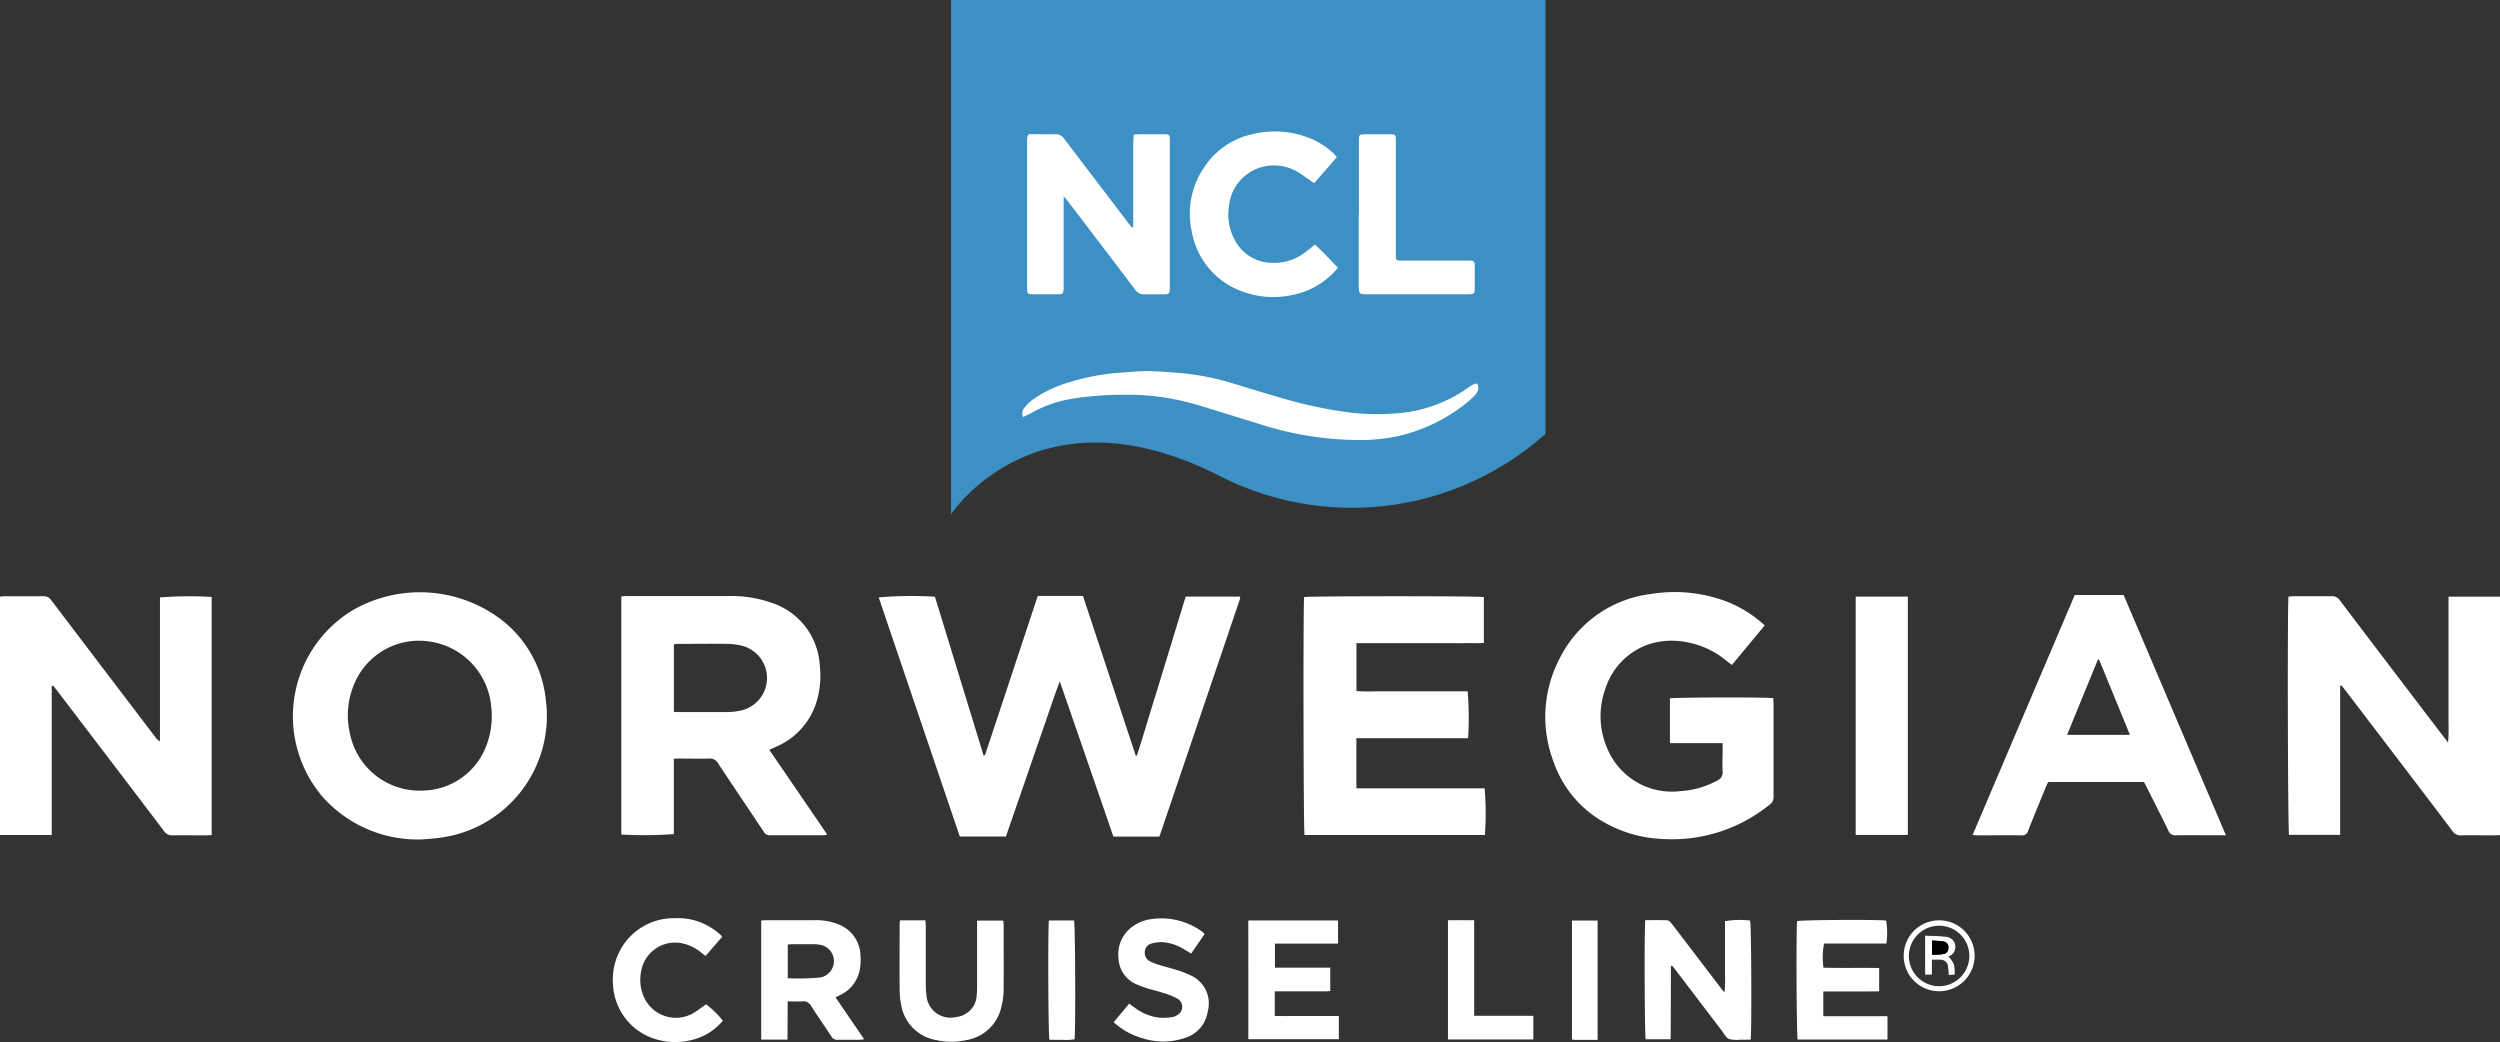 <svg id="Groupe_2797" data-name="Groupe 2797" xmlns="http://www.w3.org/2000/svg" xmlns:xlink="http://www.w3.org/1999/xlink" width="103.929" height="43.318" viewBox="0 0 103.929 43.318">
  <rect x="0" y="0" width="103.929" height="43.318" fill="#333333" stroke="none"/>
  <defs>
    <clipPath id="clip-path">
      <rect id="Rectangle_4093" data-name="Rectangle 4093" width="103.929" height="43.318" fill="none"/>
    </clipPath>
  </defs>
  <g id="Groupe_2796" data-name="Groupe 2796" clip-path="url(#clip-path)">
    <path id="Tracé_1752" data-name="Tracé 1752" d="M371.1,0h24.714V18.034a12.074,12.074,0,0,1-13.636,1.706c-7.551-3.787-11.078,1.64-11.078,1.64Z" transform="translate(-331.564)" fill="#3d90c3"/>
    <path id="Tracé_1753" data-name="Tracé 1753" d="M354.532,242.559h-1.914q-.554-1.606-1.107-3.209c-.367-1.063-.735-2.127-1.123-3.247-.28.748-.51,1.459-.757,2.164s-.492,1.428-.739,2.142-.494,1.426-.743,2.147h-1.916l-3.372-9.942a16.042,16.042,0,0,1,2.338-.028l2.022,6.6a.125.125,0,0,0,.028,0,.032.032,0,0,0,.019-.009.287.287,0,0,0,.03-.058l2.165-6.536c0-.006.01-.011.027-.03h1.863l2.193,6.637.044.006c.241-.724.45-1.459.678-2.187s.452-1.472.677-2.209l.678-2.22h2.246l.012.018c0,.006.01.014.009.019-.01.043-.019.086-.033.128l-3.326,9.812" transform="translate(-306.332 -207.779)" fill="#fff"/>
    <path id="Tracé_1754" data-name="Tracé 1754" d="M894.862,236.341v6.2h-2.126c-.049-.163-.071-9.429-.022-9.908.073,0,.151-.014.229-.014.519,0,1.038,0,1.557,0a.386.386,0,0,1,.351.174q2.122,2.8,4.253,5.591l.244.318a6.851,6.851,0,0,0,.019-.787c0-.252,0-.5,0-.756v-4.522h2.142v9.914c-.071,0-.142.009-.213.009-.467,0-.934-.008-1.4,0a.4.4,0,0,1-.368-.186q-1.719-2.268-3.447-4.528l-1.024-1.344c-.045-.058-.092-.115-.137-.173l-.054.01" transform="translate(-797.578 -207.833)" fill="#fff"/>
    <path id="Tracé_1755" data-name="Tracé 1755" d="M2.151,236.346v2.064q0,1.034,0,2.067c0,.687,0,1.373,0,2.067H0v-9.913c.076,0,.149-.011.221-.011.526,0,1.053,0,1.579,0a.366.366,0,0,1,.332.167q2.163,2.851,4.334,5.7a.51.51,0,0,0,.184.165v-5.982A15.33,15.33,0,0,1,8.8,232.65v9.9c-.084,0-.157.01-.229.01-.467,0-.934-.006-1.4,0a.385.385,0,0,1-.35-.176q-2.225-2.93-4.458-5.853c-.052-.069-.107-.136-.161-.2l-.05.018" transform="translate(0 -207.833)" fill="#fff"/>
    <path id="Tracé_1756" data-name="Tracé 1756" d="M248.61,239.041l2.4,3.512a.771.771,0,0,1-.139.03c-.749,0-1.5,0-2.247,0a.283.283,0,0,1-.262-.162c-.629-.943-1.264-1.882-1.889-2.828a.384.384,0,0,0-.376-.2c-.407.014-.815,0-1.223,0-.072,0-.144.006-.241.01v3.131a16.738,16.738,0,0,1-2.183.017v-9.9c.077,0,.149-.013.22-.013q2.1,0,4.2,0a5.128,5.128,0,0,1,1.835.282,2.91,2.91,0,0,1,1.993,2.569,3.794,3.794,0,0,1-.111,1.475,2.968,2.968,0,0,1-1.683,1.929c-.093.044-.186.085-.3.138m-3.969-1.578c.073,0,.123.007.173.007.689,0,1.377,0,2.066,0a2.56,2.56,0,0,0,.463-.048,1.384,1.384,0,0,0,.13-2.708,2.712,2.712,0,0,0-.591-.078c-.688-.01-1.377,0-2.066,0-.056,0-.113.011-.175.017Z" transform="translate(-216.621 -207.859)" fill="#fff"/>
    <path id="Tracé_1757" data-name="Tracé 1757" d="M119.623,241.372a5.285,5.285,0,0,1-4.133-1.776,5.157,5.157,0,0,1,1.205-7.722,5.6,5.6,0,0,1,6.345.452,4.84,4.84,0,0,1,1.737,3.273,5.1,5.1,0,0,1-4.38,5.7c-.292.044-.589.057-.773.074m-.082-2.031a2.88,2.88,0,0,0,2.8-1.977,3.448,3.448,0,0,0,.163-1.511,3,3,0,0,0-2.582-2.712,2.912,2.912,0,0,0-2.985,1.5,3.328,3.328,0,0,0-.306,2.33,2.953,2.953,0,0,0,2.911,2.373" transform="translate(-102.084 -206.476)" fill="#fff"/>
    <path id="Tracé_1758" data-name="Tracé 1758" d="M612.12,232.369l-1.367,1.649-.234-.18a3.567,3.567,0,0,0-1.589-.756,3.173,3.173,0,0,0-1.54.046,2.87,2.87,0,0,0-1.9,1.886,3.357,3.357,0,0,0,.1,2.516,2.908,2.908,0,0,0,3.027,1.732,3.659,3.659,0,0,0,1.525-.438.368.368,0,0,0,.226-.383c-.017-.31,0-.622,0-.934v-.241h-2.191v-1.858c.165-.046,4.036-.056,4.294-.009,0,.061.013.125.013.19,0,1.3,0,2.609,0,3.913a.358.358,0,0,1-.155.316,6.424,6.424,0,0,1-4.445,1.434,5.34,5.34,0,0,1-2.454-.7,4.6,4.6,0,0,1-2.09-2.508,5.232,5.232,0,0,1,.239-4.269,4.9,4.9,0,0,1,3.813-2.709,6.105,6.105,0,0,1,3.234.351,5.086,5.086,0,0,1,1.493.958" transform="translate(-538.755 -206.374)" fill="#fff"/>
    <path id="Tracé_1759" data-name="Tracé 1759" d="M510.81,240.631h5.332a12.5,12.5,0,0,1,.011,1.939h-7.5c-.044-.169-.057-9.615-.016-9.889.172-.045,7.249-.05,7.472,0v1.909c-.249.012-.5,0-.747.005s-.5,0-.756,0h-3.793v1.991a7.2,7.2,0,0,0,.763.014c.259,0,.519,0,.778,0h3.081a13.655,13.655,0,0,1,.02,1.946H510.81Z" transform="translate(-454.423 -207.859)" fill="#fff"/>
    <path id="Tracé_1760" data-name="Tracé 1760" d="M780.226,242.14h-.253c-.608,0-1.216-.006-1.823,0a.3.3,0,0,1-.32-.2c-.291-.6-.594-1.193-.894-1.788-.036-.072-.074-.144-.116-.226h-3.986c-.026.057-.056.115-.081.175-.252.617-.508,1.232-.752,1.852a.249.249,0,0,1-.275.19c-.6-.01-1.2,0-1.8,0-.064,0-.128-.009-.231-.016,1.419-3.34,2.832-6.652,4.245-9.975h2.033l4.254,9.991m-5.274-7.308h-.05l-1.281,3.13h2.613l-1.282-3.128" transform="translate(-687.69 -207.416)" fill="#fff"/>
    <path id="Tracé_1761" data-name="Tracé 1761" d="M405.16,56.216v-.24q0-1.622,0-3.245c0-.115.016-.231.025-.357.091-.007.156-.016.221-.017q.512,0,1.023,0c.236,0,.246.014.251.255,0,.037,0,.074,0,.111q0,2.967,0,5.934c0,.355,0,.355-.357.355-.222,0-.445-.011-.667,0a.452.452,0,0,1-.429-.21c-.672-.895-1.352-1.782-2.03-2.672q-.39-.513-.782-1.025c-.034-.045-.075-.084-.148-.167v3.641c0,.067,0,.133,0,.2-.009.2-.035.227-.241.229q-.522,0-1.045,0c-.2,0-.228-.031-.236-.234,0-.044,0-.089,0-.133q0-2.967,0-5.934c0-.432.055-.349.355-.353.267,0,.534.009.8,0a.417.417,0,0,1,.391.191c.66.876,1.327,1.746,1.991,2.618q.364.477.727.955c.03.04.065.076.1.114l.053-.016" transform="translate(-358.049 -46.775)" fill="#fff"/>
    <rect id="Rectangle_4092" data-name="Rectangle 4092" width="2.167" height="9.906" transform="translate(77.144 24.802)" fill="#fff"/>
    <path id="Tracé_1762" data-name="Tracé 1762" d="M470.406,52.374l-.94,1.083c-.084-.061-.147-.109-.212-.153-.184-.123-.362-.26-.556-.364a1.95,1.95,0,0,0-1.362-.168,1.873,1.873,0,0,0-1.413,1.644,2.232,2.232,0,0,0,.243,1.4,1.763,1.763,0,0,0,1.572.952,2.126,2.126,0,0,0,1.417-.487l.343-.272c.341.3.63.635.956.953-.06.071-.1.124-.143.17a3.24,3.24,0,0,1-1.76.973,3.724,3.724,0,0,1-2.181-.188,3.234,3.234,0,0,1-1.986-2.424,3.416,3.416,0,0,1,.559-2.769,3.2,3.2,0,0,1,1.949-1.305,3.913,3.913,0,0,1,2.538.228,3.23,3.23,0,0,1,.859.587,1.5,1.5,0,0,1,.117.141" transform="translate(-414.834 -45.84)" fill="#fff"/>
    <path id="Tracé_1763" data-name="Tracé 1763" d="M398.94,146.741a.37.37,0,0,1,.068-.4,1.927,1.927,0,0,1,.332-.323,5.136,5.136,0,0,1,1.583-.739,9.108,9.108,0,0,1,2.024-.379c.384-.026.768-.068,1.152-.067.414,0,.828.039,1.241.067a10.456,10.456,0,0,1,2.326.445c.694.21,1.388.422,2.084.623a18.076,18.076,0,0,0,2.666.57,9.483,9.483,0,0,0,2.108.044,5.819,5.819,0,0,0,2.873-1.03,2.149,2.149,0,0,1,.283-.176c.118-.059.179-.014.187.12a.452.452,0,0,1-.159.354,4.03,4.03,0,0,1-.45.4,7.081,7.081,0,0,1-2.756,1.291,8.668,8.668,0,0,1-1.254.153,13.6,13.6,0,0,1-4.547-.685c-.915-.274-1.822-.575-2.74-.836a10.149,10.149,0,0,0-2.923-.357,13.34,13.34,0,0,0-2.167.182,5.211,5.211,0,0,0-1.619.593c-.094.052-.193.094-.309.15" transform="translate(-356.411 -129.404)" fill="#fff"/>
    <path id="Tracé_1764" data-name="Tracé 1764" d="M530.235,55.7v-2.89c0-.059,0-.119,0-.178.006-.226.022-.244.24-.245q.534,0,1.067,0c.21,0,.222.017.227.231,0,.059,0,.119,0,.178v4.468c0,.052,0,.1,0,.156,0,.206.011.214.211.218.074,0,.148,0,.222,0q1.3,0,2.6,0c.222,0,.246.023.248.239q.005.456,0,.911c0,.226-.028.25-.263.251-.4,0-.8,0-1.2,0h-2.958c-.4,0-.4,0-.4-.408V55.7" transform="translate(-473.743 -46.805)" fill="#fff"/>
    <path id="Tracé_1765" data-name="Tracé 1765" d="M641.735,359c.314,0,.616-.008.917.007.063,0,.136.079.182.138.412.533.819,1.071,1.228,1.607l.822,1.078c.039.052.083.1.147.178a5.462,5.462,0,0,0,.02-.75c0-.252,0-.5,0-.756v-1.46a3.817,3.817,0,0,1,1.045-.026c.049.163.071,4.4.023,4.952-.133,0-.271.006-.408,0a1.288,1.288,0,0,1-.5-.029c-.132-.063-.212-.239-.31-.368q-.958-1.254-1.913-2.51c-.044-.058-.09-.115-.131-.167a.2.2,0,0,0-.034.007c-.006,0-.014.008-.015.014a.179.179,0,0,0-.006.044q0,1.478-.01,2.955a.2.2,0,0,1-.011.038h-1.027c-.044-.155-.063-4.535-.016-4.957" transform="translate(-573.34 -320.748)" fill="#fff"/>
    <path id="Tracé_1766" data-name="Tracé 1766" d="M298.106,363.995h-1.095v-4.949c.07-.006.134-.015.2-.015.682,0,1.364,0,2.046,0a2.477,2.477,0,0,1,.915.155,1.431,1.431,0,0,1,.967,1.315,2.312,2.312,0,0,1-.027.575,1.456,1.456,0,0,1-.8,1.058c-.064.034-.13.066-.21.107l1.187,1.736a1.1,1.1,0,0,1-.159.027c-.311,0-.623,0-.934,0a.277.277,0,0,1-.271-.144c-.275-.422-.566-.834-.835-1.259a.368.368,0,0,0-.379-.195c-.19.014-.382,0-.6,0Zm.01-2.55a9.714,9.714,0,0,0,1.359-.032.691.691,0,0,0-.025-1.361,1.7,1.7,0,0,0-.265-.022c-.3,0-.606,0-.91,0-.05,0-.1.01-.159.016Z" transform="translate(-265.367 -320.778)" fill="#fff"/>
    <path id="Tracé_1767" data-name="Tracé 1767" d="M487.086,359.149h3.731v.964l-1.3,0h-1.324v1h2.3v.974c-.256.019-.512.006-.768.008s-.5,0-.756,0h-.784v1.026c.291.008.584,0,.878,0h1.787v.964h-3.763Z" transform="translate(-435.192 -320.885)" fill="#fff"/>
    <path id="Tracé_1768" data-name="Tracé 1768" d="M704.4,360.952v.968l-.777.005h-1.545v1.027h2.668v.97h-3.734c-.047-.157-.067-4.505-.023-4.921.15-.051,3.311-.071,3.7-.024a3.124,3.124,0,0,1,.012.954H702.11a3.042,3.042,0,0,0-.026,1.005c.76.021,1.527,0,2.312.014" transform="translate(-626.28 -320.708)" fill="#fff"/>
    <path id="Tracé_1769" data-name="Tracé 1769" d="M351,359.124h1.067c0,.085.013.163.013.241,0,.815,0,1.63,0,2.445a3.432,3.432,0,0,0,.026.4,1,1,0,0,0,1.234.932.947.947,0,0,0,.857-.906,3.6,3.6,0,0,0,.016-.4q0-1.223,0-2.445v-.257h1.088c.006.062.016.119.016.176,0,.9.006,1.793,0,2.689a3.089,3.089,0,0,1-.09.7,1.781,1.781,0,0,1-1.423,1.395,2.914,2.914,0,0,1-1.3.005,1.782,1.782,0,0,1-1.453-1.495,3.192,3.192,0,0,1-.058-.618c-.006-.889,0-1.778,0-2.667,0-.058.007-.116.012-.2" transform="translate(-313.594 -320.863)" fill="#fff"/>
    <path id="Tracé_1770" data-name="Tracé 1770" d="M438.319,359.091l-.547.792c-.1-.06-.19-.113-.278-.163a1.954,1.954,0,0,0-.939-.31,1.487,1.487,0,0,0-.435.059.361.361,0,0,0-.274.34.381.381,0,0,0,.219.4,2.266,2.266,0,0,0,.349.141c.262.08.529.144.789.228a3.751,3.751,0,0,1,.516.2,1.274,1.274,0,0,1,.738,1.527,1.343,1.343,0,0,1-.92,1.079,2.792,2.792,0,0,1-1.791.02,2.957,2.957,0,0,1-1.195-.665l.641-.771.233.166a2.086,2.086,0,0,0,1.039.417,2.6,2.6,0,0,0,.507-.021.562.562,0,0,0,.225-.088.392.392,0,0,0,.01-.681,3.287,3.287,0,0,0-.615-.246c-.21-.07-.428-.118-.64-.183a3.87,3.87,0,0,1-.375-.138,1.228,1.228,0,0,1-.826-1.11,1.417,1.417,0,0,1,.618-1.345,1.644,1.644,0,0,1,.74-.284,2.872,2.872,0,0,1,2.143.537.361.361,0,0,1,.047.046.314.314,0,0,1,.022.049" transform="translate(-388.253 -320.244)" fill="#fff"/>
    <path id="Tracé_1771" data-name="Tracé 1771" d="M243.612,359.051l-.682.786-.194-.151a1.817,1.817,0,0,0-.773-.372,1.431,1.431,0,0,0-1.715,1.187,1.75,1.75,0,0,0,.129,1.064,1.454,1.454,0,0,0,2.1.616c.165-.1.314-.221.472-.334a3.634,3.634,0,0,1,.7.685,2.423,2.423,0,0,1-.978.7,2.8,2.8,0,0,1-1.918.032,2.491,2.491,0,0,1-1.671-2.253,2.564,2.564,0,0,1,.645-1.906,2.517,2.517,0,0,1,1.919-.836,2.591,2.591,0,0,1,1.812.61c.039.034.078.068.116.1a.516.516,0,0,1,.047.069" transform="translate(-213.599 -320.097)" fill="#fff"/>
    <path id="Tracé_1772" data-name="Tracé 1772" d="M564.984,363.992v-4.956c.359-.006.71,0,1.09,0v3.972h2.459v.986Z" transform="translate(-504.79 -320.781)" fill="#fff"/>
    <path id="Tracé_1773" data-name="Tracé 1773" d="M409.1,359.154h1.046c.05.161.068,4.562.021,4.941a2.176,2.176,0,0,1-.519.021c-.177.005-.354,0-.526,0-.049-.173-.067-4.545-.022-4.963" transform="translate(-365.496 -320.89)" fill="#fff"/>
    <path id="Tracé_1774" data-name="Tracé 1774" d="M614.436,364.127h-.949a1.013,1.013,0,0,1-.116-.014v-4.946h1.065Z" transform="translate(-548.022 -320.899)" fill="#fff"/>
    <path id="Tracé_1775" data-name="Tracé 1775" d="M742.819,360.467a1.474,1.474,0,1,1,1.469,1.49,1.469,1.469,0,0,1-1.469-1.49m2.729.049a1.257,1.257,0,1,0-1.273,1.232,1.263,1.263,0,0,0,1.273-1.232" transform="translate(-663.679 -320.75)" fill="#fff"/>
    <path id="Tracé_1776" data-name="Tracé 1776" d="M752.143,366.7l.247-.014a1.722,1.722,0,0,0-.032-.432,1.417,1.417,0,0,0-.226-.328.381.381,0,0,0,.266-.272.412.412,0,0,0-.327-.536c-.3-.044-.6-.039-.913-.055v1.624h.283v-.62c.135,0,.239-.008.341,0a.31.31,0,0,1,.33.318c.013.094.018.189.029.313" transform="translate(-671.13 -326.17)"/>
    <path id="Tracé_1777" data-name="Tracé 1777" d="M752.143,366.7c-.011-.124-.016-.219-.029-.313a.31.31,0,0,0-.33-.318c-.1-.01-.206,0-.341,0v.62h-.283v-1.624c.312.017.616.011.912.055a.412.412,0,0,1,.327.536.381.381,0,0,1-.266.272,1.413,1.413,0,0,1,.225.328,1.712,1.712,0,0,1,.032.432l-.247.014m-.693-.837c.173-.011.321-.01.465-.033a.247.247,0,0,0,.211-.272.23.23,0,0,0-.205-.25c-.15-.025-.3-.026-.471-.039Z" transform="translate(-671.13 -326.17)" fill="#fff"/>
    <path id="Tracé_1778" data-name="Tracé 1778" d="M753.887,367.586v-.594c.167.013.321.014.471.039a.23.23,0,0,1,.205.25.247.247,0,0,1-.211.272c-.144.024-.292.022-.465.033" transform="translate(-673.567 -327.892)"/>
  </g>
</svg>
